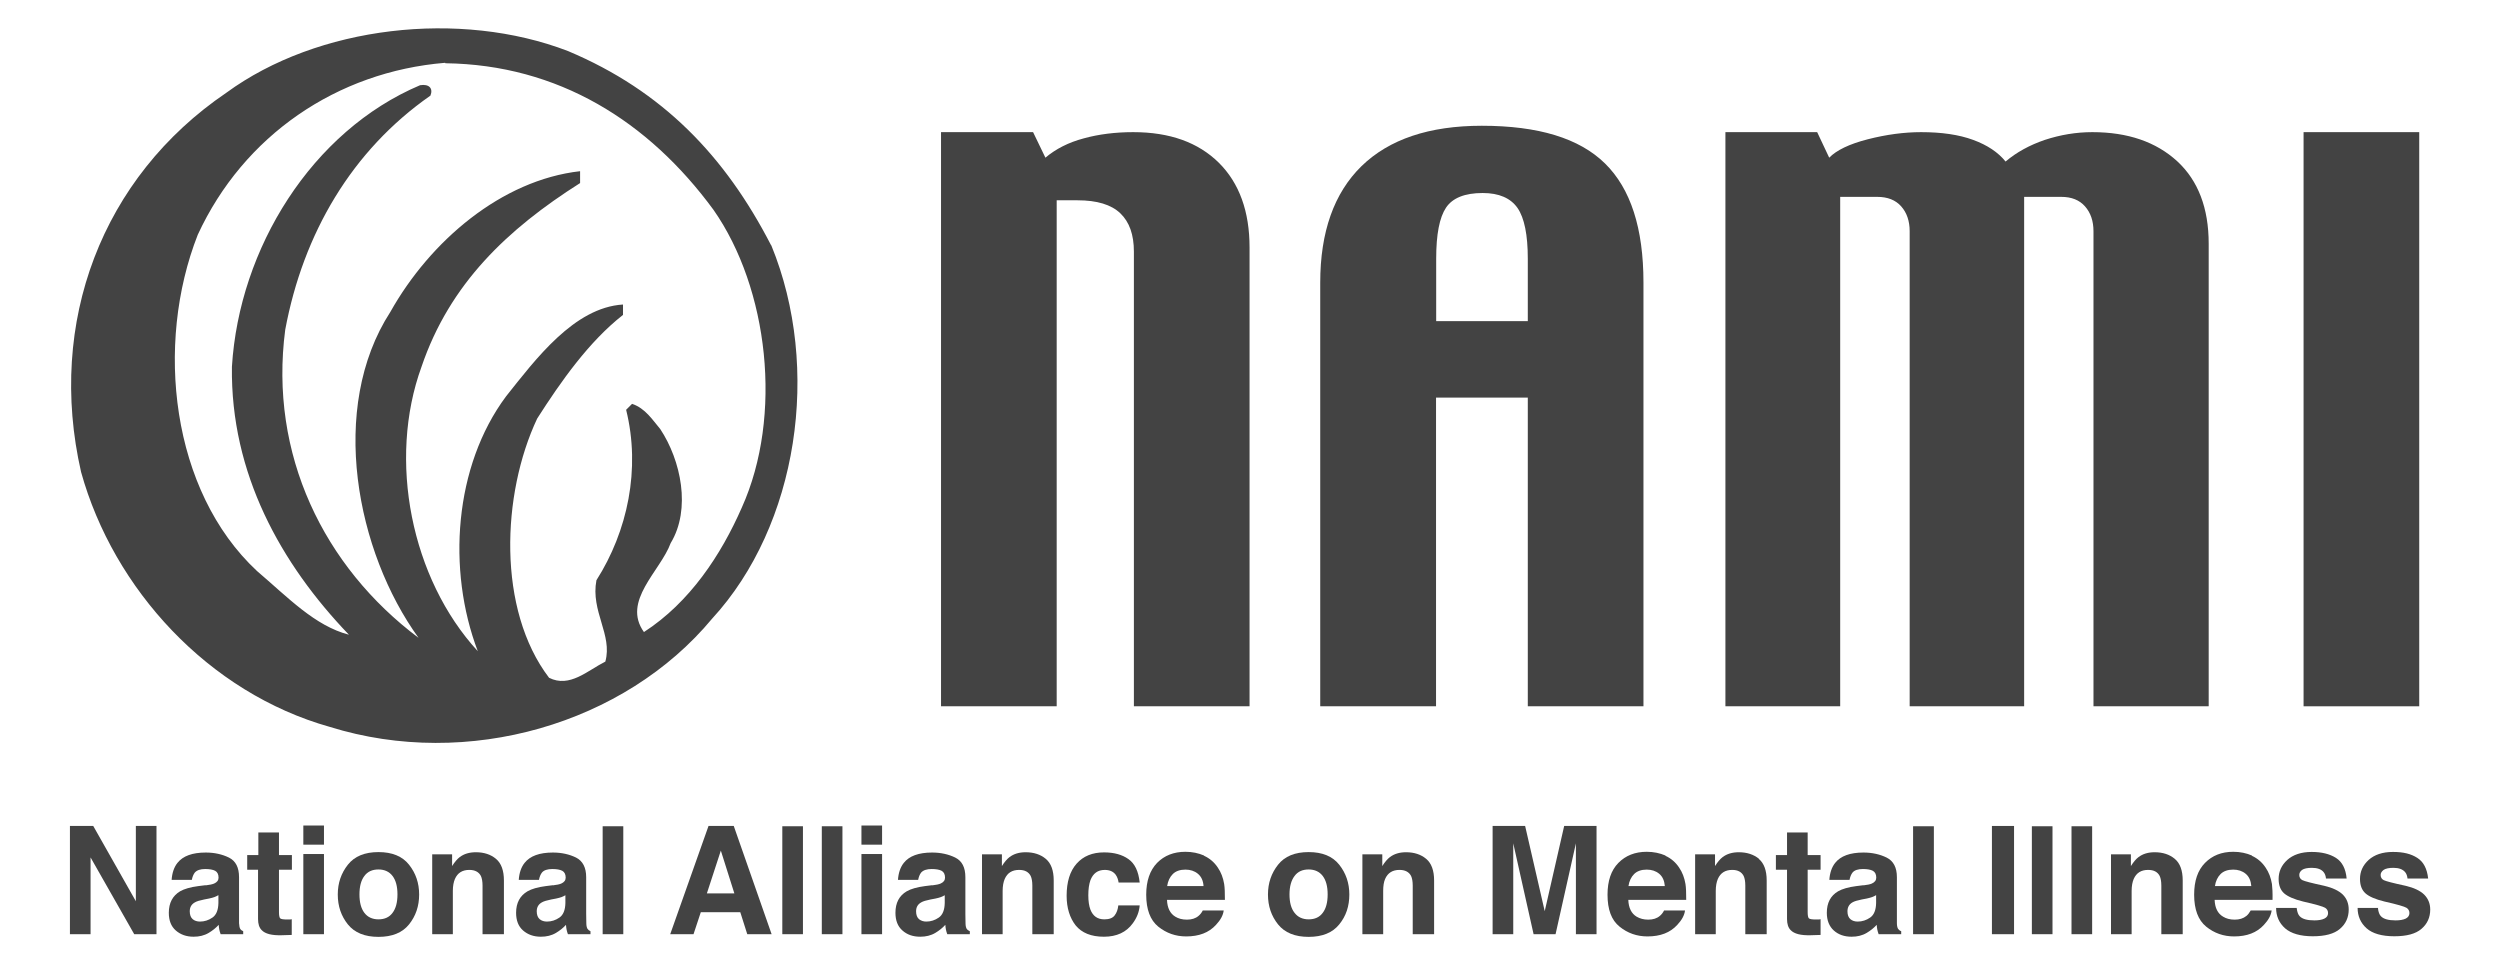 <?xml version="1.0" encoding="UTF-8"?>
<svg id="Layer_1" data-name="Layer 1" xmlns="http://www.w3.org/2000/svg" viewBox="0 0 168.38 65">
  <defs>
    <style>
      .cls-1 {
        fill: #434343;
        stroke-width: 0px;
      }
    </style>
  </defs>
  <path class="cls-1" d="m29.98,4.23c-7.28.6-13.57,4.89-16.66,11.58-2.9,7.38-1.8,17.26,3.99,22.65,2.1,1.79,3.89,3.69,6.19,4.29-4.59-4.78-7.98-10.87-7.88-18.05.49-7.98,5.38-15.87,12.67-18.96.6-.1.9.2.7.7-5.29,3.69-8.57,9.28-9.78,15.77-1.1,8.38,2.59,15.96,8.98,20.75-4.19-5.79-6.09-15.47-1.9-21.95,2.69-4.79,7.49-8.88,12.78-9.48v.8c-4.89,3.1-8.78,6.78-10.68,12.37-2.29,6.29-.7,14.27,3.79,19.16-2.09-5.49-1.59-12.47,1.9-17.16,1.99-2.5,4.59-5.99,7.88-6.19v.7c-2.3,1.8-4.19,4.49-5.78,6.98-2.4,5.09-2.7,12.87.8,17.46,1.39.7,2.59-.49,3.79-1.09.5-1.8-1-3.39-.6-5.48,2.1-3.3,2.99-7.49,2-11.48l.4-.4c.9.3,1.39,1.1,1.9,1.7,1.39,2.1,2.09,5.39.7,7.68-.7,1.9-3.3,3.9-1.8,5.99,3.09-2,5.19-5.19,6.59-8.38,2.79-6.19,1.79-14.77-1.9-20.05-4.39-5.99-10.48-9.78-18.06-9.88m21.95,12.27c3.39,8.28,1.79,18.86-3.99,25.14-5.89,7.09-16.46,10.18-25.74,7.29-8.18-2.3-14.57-9.28-16.76-17.17-2.3-10.08,1.4-19.85,9.78-25.54C21.4,1.74,30.98.64,38.26,3.44c6.39,2.69,10.58,7.08,13.67,13.07Z"/>
  <g>
    <path class="cls-1" d="m84.17,47.57h-7.8v-30.62c0-1.14-.3-2-.92-2.59-.61-.58-1.57-.87-2.88-.87h-1.4v34.08h-7.79V8.9h6.2l.83,1.72c.7-.59,1.56-1.03,2.58-1.3,1.01-.28,2.13-.42,3.33-.42,2.47,0,4.38.69,5.77,2.06,1.38,1.37,2.07,3.28,2.07,5.71v30.9Z"/>
    <path class="cls-1" d="m110.7,47.57h-7.8v-20.79h-6.18v20.79h-7.8v-28.53c0-3.42.93-6.04,2.78-7.85,1.86-1.81,4.56-2.72,8.1-2.72,3.81,0,6.57.84,8.3,2.54,1.73,1.7,2.59,4.37,2.59,8.02v28.53Zm-7.8-25.94v-4.21c0-1.6-.23-2.74-.69-3.41-.47-.67-1.25-1.01-2.35-1.01-1.2,0-2.03.33-2.47.99-.44.66-.66,1.8-.66,3.43v4.21h6.18Z"/>
    <path class="cls-1" d="m148.74,47.57h-7.74V15.57c0-.68-.19-1.24-.57-1.67-.38-.43-.91-.64-1.6-.64h-2.5v34.31h-7.71V15.57c0-.68-.19-1.24-.57-1.67-.38-.43-.92-.64-1.61-.64h-2.5v34.31h-7.73V8.9h6.18l.81,1.72c.49-.5,1.35-.92,2.6-1.24,1.25-.32,2.45-.48,3.59-.48,1.38,0,2.55.17,3.5.52.96.35,1.69.84,2.19,1.46.73-.62,1.62-1.11,2.65-1.46,1.04-.34,2.1-.52,3.19-.52,2.4,0,4.3.66,5.72,1.96,1.41,1.3,2.12,3.16,2.12,5.55v31.15Z"/>
    <path class="cls-1" d="m162.94,47.57h-7.79V8.9h7.79v38.67Z"/>
  </g>
  <g>
    <path class="cls-1" d="m4.71,55.63h1.57l2.87,5.07v-5.07h1.39v7.29h-1.5l-2.94-5.17v5.17h-1.39v-7.29Z"/>
    <path class="cls-1" d="m13.86,59.63c.26-.03.44-.07.56-.12.2-.09.3-.22.3-.4,0-.22-.08-.38-.23-.46-.15-.08-.38-.12-.67-.12-.33,0-.56.08-.7.24-.1.13-.16.29-.2.49h-1.36c.03-.46.16-.85.39-1.14.37-.47,1.01-.7,1.91-.7.59,0,1.11.12,1.56.34.46.23.68.67.68,1.32v2.48c0,.17,0,.38,0,.62.01.19.04.32.08.38.04.07.11.12.2.16v.2h-1.52c-.04-.11-.07-.21-.09-.31-.02-.09-.03-.2-.04-.32-.19.21-.42.39-.67.54-.3.18-.64.26-1.02.26-.48,0-.88-.14-1.2-.42-.32-.28-.47-.68-.47-1.19,0-.67.26-1.15.76-1.45.28-.16.69-.28,1.23-.35l.48-.06Zm.85.66c-.09.05-.18.1-.27.13-.09.03-.21.07-.37.1l-.31.06c-.3.06-.51.12-.64.2-.23.13-.34.33-.34.6,0,.24.07.42.2.53.13.11.3.16.49.16.3,0,.58-.09.84-.27.26-.18.39-.51.4-.98v-.53Z"/>
    <path class="cls-1" d="m16.65,58.58v-.99h.75v-1.52h1.39v1.52h.87v.99h-.87v2.86c0,.22.03.36.08.41.06.06.23.08.51.08.04,0,.09,0,.13,0,.05,0,.09-.01.14-.02v1.06l-.67.02c-.66.02-1.12-.09-1.36-.35-.16-.16-.24-.41-.24-.74v-3.32h-.75Z"/>
    <path class="cls-1" d="m21.82,56.89h-1.39v-1.29h1.39v1.29Zm-1.39.63h1.39v5.4h-1.39v-5.4Z"/>
    <path class="cls-1" d="m27.55,62.26c-.45.56-1.14.84-2.06.84s-1.61-.28-2.06-.84c-.45-.56-.68-1.23-.68-2.01s.23-1.44.68-2.01c.45-.57,1.14-.85,2.06-.85s1.61.28,2.06.85c.45.57.68,1.23.68,2.01s-.23,1.45-.68,2.01Zm-1.11-.78c.22-.29.33-.7.33-1.24s-.11-.95-.33-1.24c-.22-.29-.54-.44-.95-.44s-.73.14-.95.44c-.22.29-.33.7-.33,1.24s.11.95.33,1.24c.22.29.54.44.95.44s.73-.14.95-.44Z"/>
    <path class="cls-1" d="m33.41,57.85c.35.29.53.78.53,1.45v3.62h-1.44v-3.27c0-.28-.04-.5-.11-.65-.14-.27-.4-.41-.78-.41-.47,0-.79.2-.97.61-.09.21-.14.48-.14.81v2.91h-1.39v-5.38h1.34v.79c.18-.28.35-.48.51-.6.29-.22.65-.33,1.09-.33.55,0,1,.15,1.35.44Z"/>
    <path class="cls-1" d="m37.24,59.63c.26-.03.45-.07.56-.12.2-.09.3-.22.3-.4,0-.22-.08-.38-.23-.46-.15-.08-.38-.12-.67-.12-.33,0-.57.08-.7.24-.1.13-.16.29-.2.49h-1.36c.03-.46.16-.85.39-1.14.37-.47,1.01-.7,1.91-.7.59,0,1.11.12,1.56.34.45.23.68.67.68,1.32v2.48c0,.17,0,.38.01.62,0,.19.04.32.08.38.05.07.11.12.2.16v.2h-1.52c-.04-.11-.07-.21-.09-.31-.02-.09-.03-.2-.04-.32-.19.21-.42.39-.67.54-.3.18-.64.26-1.02.26-.48,0-.88-.14-1.2-.42-.32-.28-.47-.68-.47-1.19,0-.67.26-1.15.77-1.45.28-.16.69-.28,1.23-.35l.48-.06Zm.85.66c-.09.05-.18.1-.27.13-.09.03-.21.07-.37.1l-.32.06c-.29.06-.51.12-.64.2-.23.13-.34.33-.34.6,0,.24.07.42.2.53.13.11.3.16.49.16.3,0,.58-.09.84-.27.26-.18.39-.51.4-.98v-.53Z"/>
    <path class="cls-1" d="m41.98,62.92h-1.39v-7.27h1.39v7.27Z"/>
    <path class="cls-1" d="m47.72,55.63h1.7l2.55,7.29h-1.64l-.47-1.48h-2.66l-.49,1.48h-1.57l2.58-7.29Zm-.11,4.54h1.85l-.91-2.88-.94,2.88Z"/>
    <path class="cls-1" d="m54.08,62.92h-1.39v-7.27h1.39v7.27Z"/>
    <path class="cls-1" d="m56.74,62.92h-1.39v-7.27h1.39v7.27Z"/>
    <path class="cls-1" d="m59.41,56.89h-1.39v-1.29h1.39v1.29Zm-1.39.63h1.39v5.4h-1.39v-5.4Z"/>
    <path class="cls-1" d="m62.79,59.63c.26-.03.45-.07.56-.12.2-.09.3-.22.3-.4,0-.22-.08-.38-.23-.46-.15-.08-.38-.12-.67-.12-.33,0-.57.08-.71.24-.1.13-.16.29-.2.49h-1.36c.03-.46.16-.85.39-1.14.37-.47,1.01-.7,1.91-.7.59,0,1.11.12,1.56.34.46.23.68.67.68,1.32v2.48c0,.17,0,.38.01.62,0,.19.04.32.08.38.05.07.12.12.21.16v.2h-1.52c-.04-.11-.07-.21-.09-.31-.02-.09-.03-.2-.04-.32-.19.21-.42.39-.67.54-.3.18-.64.26-1.02.26-.49,0-.89-.14-1.2-.42-.32-.28-.47-.68-.47-1.19,0-.67.25-1.15.76-1.45.28-.16.69-.28,1.23-.35l.48-.06Zm.85.66c-.09.05-.18.1-.27.13-.09.03-.21.07-.37.1l-.32.06c-.3.06-.51.12-.64.2-.23.13-.34.33-.34.6,0,.24.07.42.2.53.14.11.3.16.49.16.3,0,.58-.09.84-.27.26-.18.39-.51.4-.98v-.53Z"/>
    <path class="cls-1" d="m70.44,57.85c.35.29.53.78.53,1.45v3.62h-1.44v-3.27c0-.28-.04-.5-.11-.65-.14-.27-.39-.41-.78-.41-.47,0-.79.2-.97.61-.09.21-.14.48-.14.81v2.91h-1.39v-5.38h1.34v.79c.18-.28.35-.48.51-.6.29-.22.65-.33,1.09-.33.55,0,1,.15,1.35.44Z"/>
    <path class="cls-1" d="m75.34,59.44c-.03-.2-.09-.38-.2-.53-.16-.21-.4-.32-.73-.32-.47,0-.79.23-.97.7-.09.26-.14.59-.14,1.01,0,.4.05.72.14.96.17.44.48.66.94.66.33,0,.56-.09.69-.26.14-.18.22-.4.25-.68h1.44c-.03.43-.19.83-.46,1.2-.44.61-1.09.91-1.95.91s-1.49-.26-1.9-.76c-.4-.51-.61-1.18-.61-2,0-.93.22-1.65.67-2.16.45-.51,1.07-.76,1.85-.76.67,0,1.22.15,1.64.45.43.3.68.82.76,1.58h-1.44Z"/>
    <path class="cls-1" d="m81.1,57.64c.37.17.68.43.92.79.22.32.36.69.43,1.11.04.25.05.6.05,1.07h-3.9c.02.54.21.92.56,1.13.21.13.47.2.78.2.32,0,.58-.08.78-.25.11-.09.21-.21.29-.37h1.41c-.04.32-.21.64-.52.97-.48.53-1.15.78-2.01.78-.71,0-1.33-.22-1.88-.66-.54-.44-.81-1.16-.81-2.15,0-.93.25-1.64.73-2.14.49-.5,1.13-.75,1.91-.75.46,0,.88.09,1.25.25Zm-2.11,1.23c-.2.2-.33.47-.38.81h2.45c-.02-.36-.15-.64-.38-.83-.23-.19-.51-.28-.84-.28-.36,0-.65.1-.85.3Z"/>
    <path class="cls-1" d="m90.2,62.26c-.45.56-1.14.84-2.06.84s-1.61-.28-2.06-.84c-.45-.56-.68-1.23-.68-2.01s.23-1.44.68-2.01c.45-.57,1.14-.85,2.06-.85s1.61.28,2.06.85c.45.57.68,1.23.68,2.01s-.22,1.45-.68,2.01Zm-1.11-.78c.22-.29.33-.7.33-1.24s-.11-.95-.33-1.24c-.22-.29-.54-.44-.95-.44s-.73.14-.95.44c-.22.29-.34.7-.34,1.24s.11.95.34,1.24c.22.29.54.44.95.44s.73-.14.95-.44Z"/>
    <path class="cls-1" d="m96.06,57.85c.35.29.53.78.53,1.45v3.62h-1.44v-3.27c0-.28-.04-.5-.11-.65-.14-.27-.4-.41-.78-.41-.47,0-.79.2-.97.61-.09.21-.13.48-.13.81v2.91h-1.4v-5.38h1.34v.79c.18-.28.35-.48.51-.6.29-.22.65-.33,1.09-.33.55,0,1,.15,1.35.44Z"/>
    <path class="cls-1" d="m105.37,55.63h2.16v7.29h-1.39v-4.93c0-.14,0-.34,0-.6,0-.26,0-.45,0-.59l-1.37,6.12h-1.48l-1.37-6.12c0,.14,0,.33,0,.59,0,.25,0,.45,0,.6v4.93h-1.39v-7.29h2.19l1.32,5.74,1.31-5.74Z"/>
    <path class="cls-1" d="m112.17,57.64c.37.17.68.43.92.79.22.32.36.69.43,1.11.04.25.05.6.05,1.07h-3.9c.02.54.21.92.56,1.13.22.13.48.2.78.2.32,0,.58-.08.78-.25.11-.09.21-.21.29-.37h1.41c-.04.32-.21.64-.52.97-.48.53-1.15.78-2.01.78-.71,0-1.34-.22-1.88-.66-.55-.44-.81-1.16-.81-2.15,0-.93.24-1.64.73-2.14.49-.5,1.13-.75,1.91-.75.47,0,.88.09,1.26.25Zm-2.11,1.23c-.2.2-.33.47-.38.81h2.45c-.03-.36-.15-.64-.38-.83-.23-.19-.51-.28-.84-.28-.36,0-.65.1-.85.3Z"/>
    <path class="cls-1" d="m118.46,57.85c.35.29.53.78.53,1.45v3.62h-1.44v-3.27c0-.28-.04-.5-.11-.65-.14-.27-.39-.41-.77-.41-.47,0-.79.2-.97.61-.09.21-.14.48-.14.81v2.91h-1.39v-5.38h1.34v.79c.18-.28.35-.48.51-.6.29-.22.65-.33,1.09-.33.55,0,1,.15,1.36.44Z"/>
    <path class="cls-1" d="m119.61,58.58v-.99h.75v-1.52h1.39v1.52h.87v.99h-.87v2.86c0,.22.03.36.08.41.06.06.23.08.51.08.04,0,.09,0,.14,0,.05,0,.09-.01.14-.02v1.06l-.66.02c-.66.02-1.12-.09-1.36-.35-.16-.16-.24-.41-.24-.74v-3.32h-.75Z"/>
    <path class="cls-1" d="m125.51,59.63c.26-.03.45-.07.56-.12.2-.09.3-.22.3-.4,0-.22-.08-.38-.23-.46-.15-.08-.38-.12-.67-.12-.33,0-.57.08-.7.24-.1.13-.16.29-.2.49h-1.36c.03-.46.16-.85.39-1.14.37-.47,1.01-.7,1.91-.7.59,0,1.11.12,1.56.34.46.23.69.67.69,1.32v2.48c0,.17,0,.38,0,.62,0,.19.04.32.08.38.05.07.11.12.21.16v.2h-1.52c-.04-.11-.07-.21-.09-.31-.02-.09-.03-.2-.04-.32-.19.21-.42.39-.67.54-.3.18-.64.26-1.02.26-.49,0-.89-.14-1.2-.42-.31-.28-.47-.68-.47-1.19,0-.67.25-1.15.76-1.45.28-.16.69-.28,1.23-.35l.48-.06Zm.85.66c-.09.05-.18.1-.27.13-.09.03-.22.07-.37.1l-.32.06c-.29.06-.51.12-.64.2-.22.13-.33.33-.33.6,0,.24.07.42.2.53.13.11.3.16.49.16.3,0,.58-.09.84-.27.26-.18.39-.51.4-.98v-.53Z"/>
    <path class="cls-1" d="m130.25,62.92h-1.4v-7.27h1.4v7.27Z"/>
    <path class="cls-1" d="m135.65,62.92h-1.49v-7.29h1.49v7.29Z"/>
    <path class="cls-1" d="m138.24,62.92h-1.39v-7.27h1.39v7.27Z"/>
    <path class="cls-1" d="m140.91,62.92h-1.39v-7.27h1.39v7.27Z"/>
    <path class="cls-1" d="m146.48,57.85c.35.29.53.78.53,1.45v3.62h-1.44v-3.27c0-.28-.04-.5-.11-.65-.14-.27-.39-.41-.78-.41-.47,0-.79.2-.97.61-.09.21-.14.48-.14.81v2.91h-1.39v-5.38h1.34v.79c.18-.28.35-.48.51-.6.29-.22.65-.33,1.09-.33.55,0,1,.15,1.35.44Z"/>
    <path class="cls-1" d="m151.67,57.64c.37.17.68.43.92.79.22.32.36.69.43,1.11.03.25.05.6.04,1.07h-3.9c.02.54.21.92.57,1.13.21.13.47.2.78.2.32,0,.58-.08.79-.25.11-.09.2-.21.29-.37h1.41c-.04.32-.21.64-.52.97-.48.53-1.15.78-2.01.78-.71,0-1.34-.22-1.88-.66-.54-.44-.81-1.16-.81-2.15,0-.93.24-1.64.73-2.14.49-.5,1.12-.75,1.91-.75.46,0,.88.09,1.25.25Zm-2.11,1.23c-.2.2-.33.47-.38.81h2.45c-.03-.36-.15-.64-.38-.83-.23-.19-.51-.28-.84-.28-.36,0-.65.1-.85.3Z"/>
    <path class="cls-1" d="m154.69,61.18c.03.25.1.43.2.53.18.19.51.28.99.28.28,0,.51-.04.67-.12.17-.08.25-.21.25-.37,0-.16-.07-.28-.2-.36-.13-.08-.63-.23-1.48-.42-.61-.15-1.04-.34-1.29-.56-.24-.22-.36-.54-.36-.96,0-.5.19-.92.58-1.28.39-.35.94-.54,1.64-.54.67,0,1.21.13,1.64.4.42.27.66.73.72,1.39h-1.39c-.02-.18-.07-.32-.16-.43-.15-.19-.42-.29-.79-.29-.31,0-.53.05-.66.14-.13.1-.19.21-.19.34,0,.16.07.28.21.35.14.07.63.2,1.47.38.56.13.98.33,1.25.59.27.27.4.61.4,1.01,0,.53-.2.97-.59,1.3-.39.34-1.01.5-1.83.5s-1.46-.18-1.87-.54c-.4-.36-.6-.82-.6-1.37h1.39Z"/>
    <path class="cls-1" d="m160.16,61.18c.03.25.1.43.2.53.18.19.51.28.99.28.28,0,.51-.04.68-.12.16-.08.25-.21.25-.37,0-.16-.07-.28-.2-.36-.13-.08-.63-.23-1.48-.42-.62-.15-1.05-.34-1.29-.56-.24-.22-.36-.54-.36-.96,0-.5.19-.92.58-1.28.39-.35.93-.54,1.64-.54s1.22.13,1.64.4c.42.27.66.73.73,1.39h-1.39c-.02-.18-.07-.32-.16-.43-.16-.19-.42-.29-.79-.29-.31,0-.53.05-.66.14-.13.1-.2.21-.2.34,0,.16.07.28.21.35.14.07.63.2,1.47.38.56.13.98.33,1.25.59.27.27.41.61.41,1.01,0,.53-.2.97-.59,1.3-.39.34-1,.5-1.83.5s-1.47-.18-1.87-.54c-.4-.36-.6-.82-.6-1.37h1.39Z"/>
  </g>
</svg>